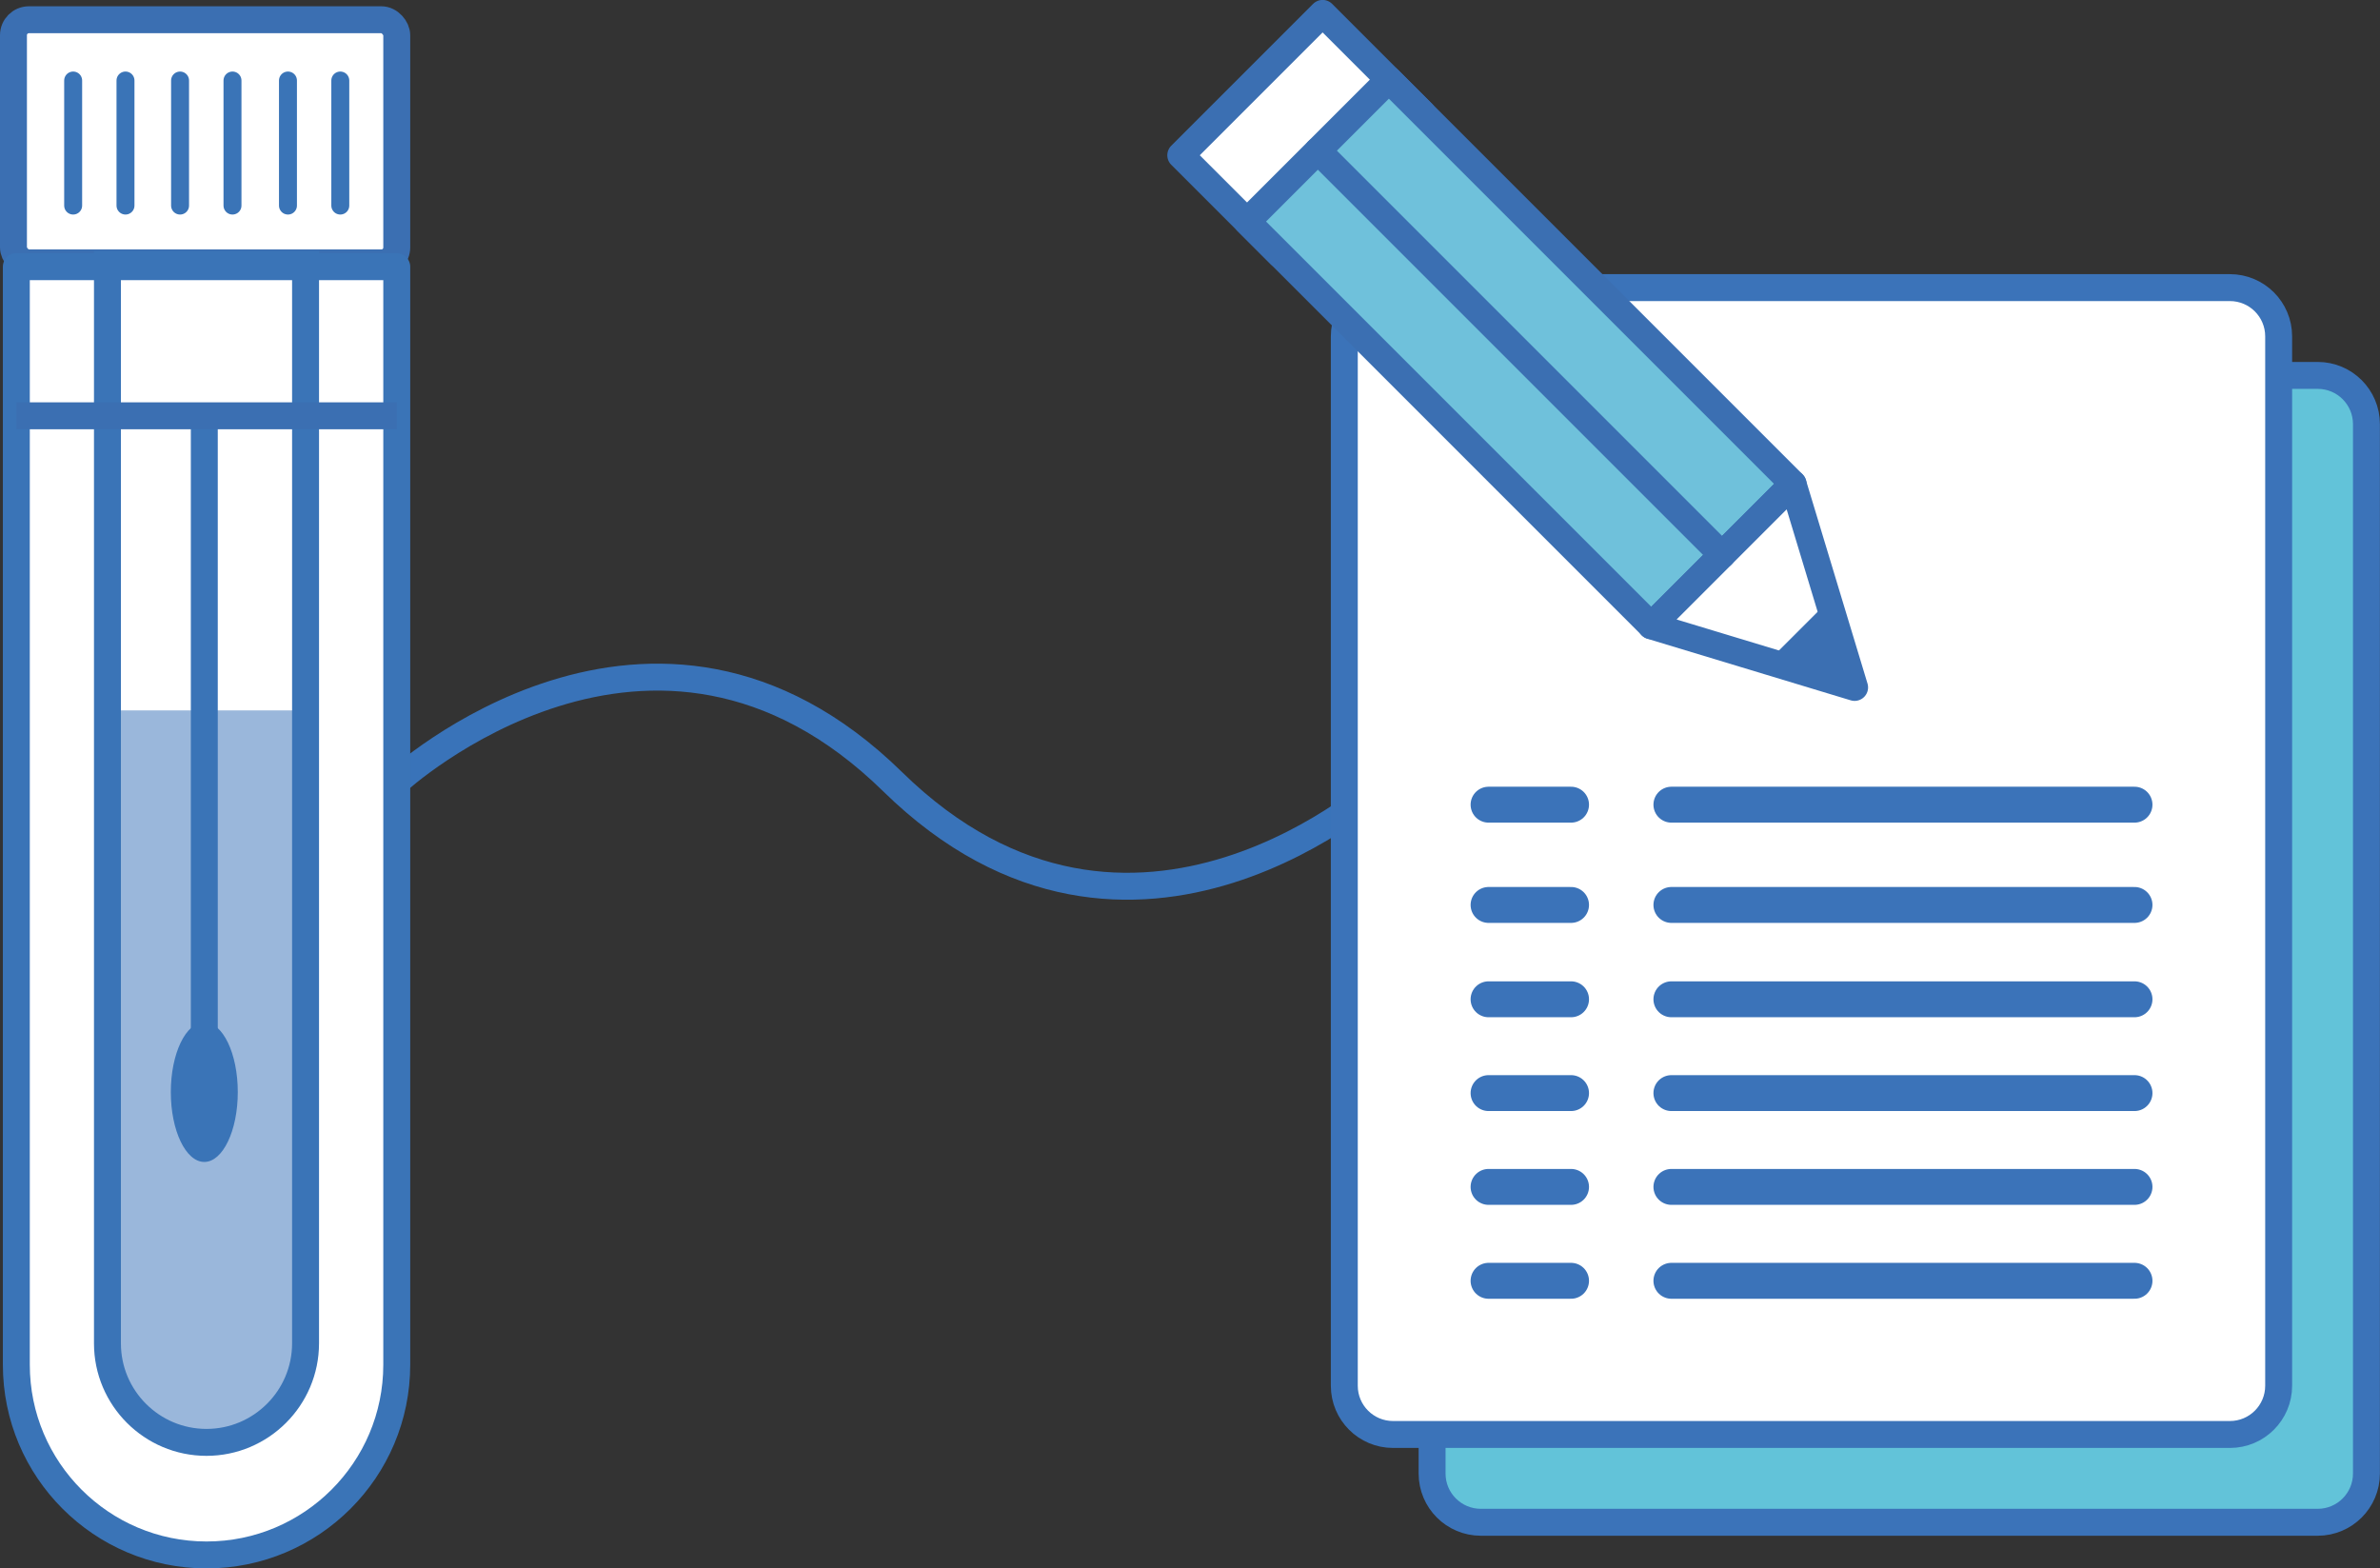 <?xml version="1.0" encoding="UTF-8"?>
<svg id="Layer_2" data-name="Layer 2" xmlns="http://www.w3.org/2000/svg" viewBox="0 0 265.14 174.72">
  <rect x="0" y="0" width="265.14" height="174.72" fill="#333333" stroke="none"/>
  <defs>
    <style>
      .cls-1, .cls-2, .cls-3, .cls-4, .cls-5, .cls-6, .cls-7, .cls-8, .cls-9 {
        stroke-width: 3px;
      }

      .cls-1, .cls-2, .cls-10, .cls-4, .cls-8 {
        stroke-linejoin: round;
      }

      .cls-1, .cls-11, .cls-7 {
        stroke: #3a74b7;
      }

      .cls-1, .cls-4, .cls-6 {
        fill: #fff;
      }

      .cls-2, .cls-3, .cls-10, .cls-11, .cls-5, .cls-7 {
        fill: none;
      }

      .cls-2, .cls-3, .cls-4, .cls-8 {
        stroke: #3b6fb2;
      }

      .cls-2, .cls-10, .cls-11, .cls-4, .cls-5, .cls-8 {
        stroke-linecap: round;
      }

      .cls-3, .cls-11, .cls-6, .cls-7, .cls-9 {
        stroke-miterlimit: 10;
      }

      .cls-10 {
        stroke-width: 4px;
      }

      .cls-10, .cls-6, .cls-9 {
        stroke: #3b73b9;
      }

      .cls-11 {
        stroke-width: 2px;
      }

      .cls-5 {
        stroke: #3973b9;
      }

      .cls-12 {
        fill: #3a74b7;
      }

      .cls-12, .cls-13, .cls-14 {
        stroke-width: 0px;
      }

      .cls-13 {
        fill: #9ab7db;
      }

      .cls-8 {
        fill: #6fc1db;
      }

      .cls-9 {
        fill: #62c3d9;
      }

      .cls-14 {
        fill: #3b6fb2;
      }
    </style>
  </defs>
  <g id="Laag_1" data-name="Laag 1">
    <g>
      <path class="cls-5" d="M44.2,87.08s28.49-26.21,55.24,0c26.75,26.21,54.95,0,54.95,0"/>
      <g>
        <path class="cls-9" d="M258.2,169.58h-93.23c-3,0-5.43-2.43-5.43-5.43V47.25c0-3,2.43-5.43,5.43-5.43h93.23c3,0,5.43,2.43,5.43,5.43v116.9c0,3-2.43,5.43-5.43,5.43Z"/>
        <path class="cls-6" d="M248.42,159.8h-93.23c-3,0-5.43-2.43-5.43-5.43V37.47c0-3,2.43-5.43,5.43-5.43h93.23c3,0,5.43,2.43,5.43,5.43v116.9c0,3-2.43,5.43-5.43,5.43Z"/>
        <g>
          <line class="cls-10" x1="186.2" y1="111.32" x2="237.79" y2="111.32"/>
          <line class="cls-10" x1="186.2" y1="121.77" x2="237.79" y2="121.77"/>
          <line class="cls-10" x1="186.2" y1="100.81" x2="237.79" y2="100.81"/>
          <line class="cls-10" x1="186.2" y1="89.64" x2="237.79" y2="89.64"/>
          <line class="cls-10" x1="186.2" y1="132.22" x2="237.79" y2="132.22"/>
          <line class="cls-10" x1="186.2" y1="142.68" x2="237.79" y2="142.68"/>
          <line class="cls-10" x1="165.83" y1="111.32" x2="175.02" y2="111.32"/>
          <line class="cls-10" x1="165.83" y1="121.77" x2="175.02" y2="121.77"/>
          <line class="cls-10" x1="165.83" y1="100.81" x2="175.02" y2="100.81"/>
          <line class="cls-10" x1="165.83" y1="89.64" x2="175.02" y2="89.64"/>
          <line class="cls-10" x1="165.83" y1="132.22" x2="175.02" y2="132.22"/>
          <line class="cls-10" x1="165.83" y1="142.68" x2="175.02" y2="142.68"/>
        </g>
        <g>
          <rect class="cls-4" x="137.14" y="3.76" width="15.66" height="22.35" transform="translate(53.03 -98.14) rotate(45)"/>
          <rect class="cls-8" x="137.49" y="28.12" width="63.68" height="22.35" transform="translate(77.39 -108.23) rotate(45)"/>
          <polygon class="cls-4" points="183.95 69.72 199.75 53.91 206.61 76.58 183.95 69.72"/>
          <polygon class="cls-14" points="197.34 73.3 203.8 66.85 206.48 75.98 197.34 73.3"/>
          <line class="cls-2" x1="191.85" y1="61.82" x2="146.82" y2="16.79"/>
        </g>
      </g>
      <g>
        <rect class="cls-4" x="1.5" y="2.2" width="42.7" height="27.09" rx="1.72" ry="1.72"/>
        <path class="cls-1" d="M1.82,29.71h42.38v122.32c0,11.7-9.5,21.19-21.19,21.19h0c-11.7,0-21.19-9.5-21.19-21.19V29.71h0Z"/>
        <path class="cls-13" d="M13.24,79.14h19.57c.7,0,1.27.57,1.27,1.27v69.21c0,6.1-4.95,11.05-11.05,11.05h0c-6.1,0-11.05-4.95-11.05-11.05v-69.21c0-.7.57-1.27,1.27-1.27Z"/>
        <ellipse class="cls-12" cx="22.76" cy="121.66" rx="3.73" ry="7.78"/>
        <line class="cls-7" x1="22.76" y1="46.32" x2="22.76" y2="121.66"/>
        <path class="cls-7" d="M11.98,29.46h22.06v120.18c0,6.09-4.95,11.04-11.04,11.04h0c-6.08,0-11.03-4.94-11.03-11.03V29.46h0Z"/>
        <line class="cls-11" x1="8.15" y1="8.97" x2="8.15" y2="22.9"/>
        <line class="cls-11" x1="13.98" y1="8.97" x2="13.98" y2="22.9"/>
        <line class="cls-11" x1="20.06" y1="8.97" x2="20.06" y2="22.9"/>
        <line class="cls-11" x1="25.9" y1="8.97" x2="25.9" y2="22.9"/>
        <line class="cls-11" x1="32.08" y1="8.97" x2="32.08" y2="22.9"/>
        <line class="cls-11" x1="37.91" y1="8.97" x2="37.91" y2="22.9"/>
        <line class="cls-3" x1="1.82" y1="46.32" x2="44.2" y2="46.32"/>
      </g>
    </g>
  </g>
</svg>
